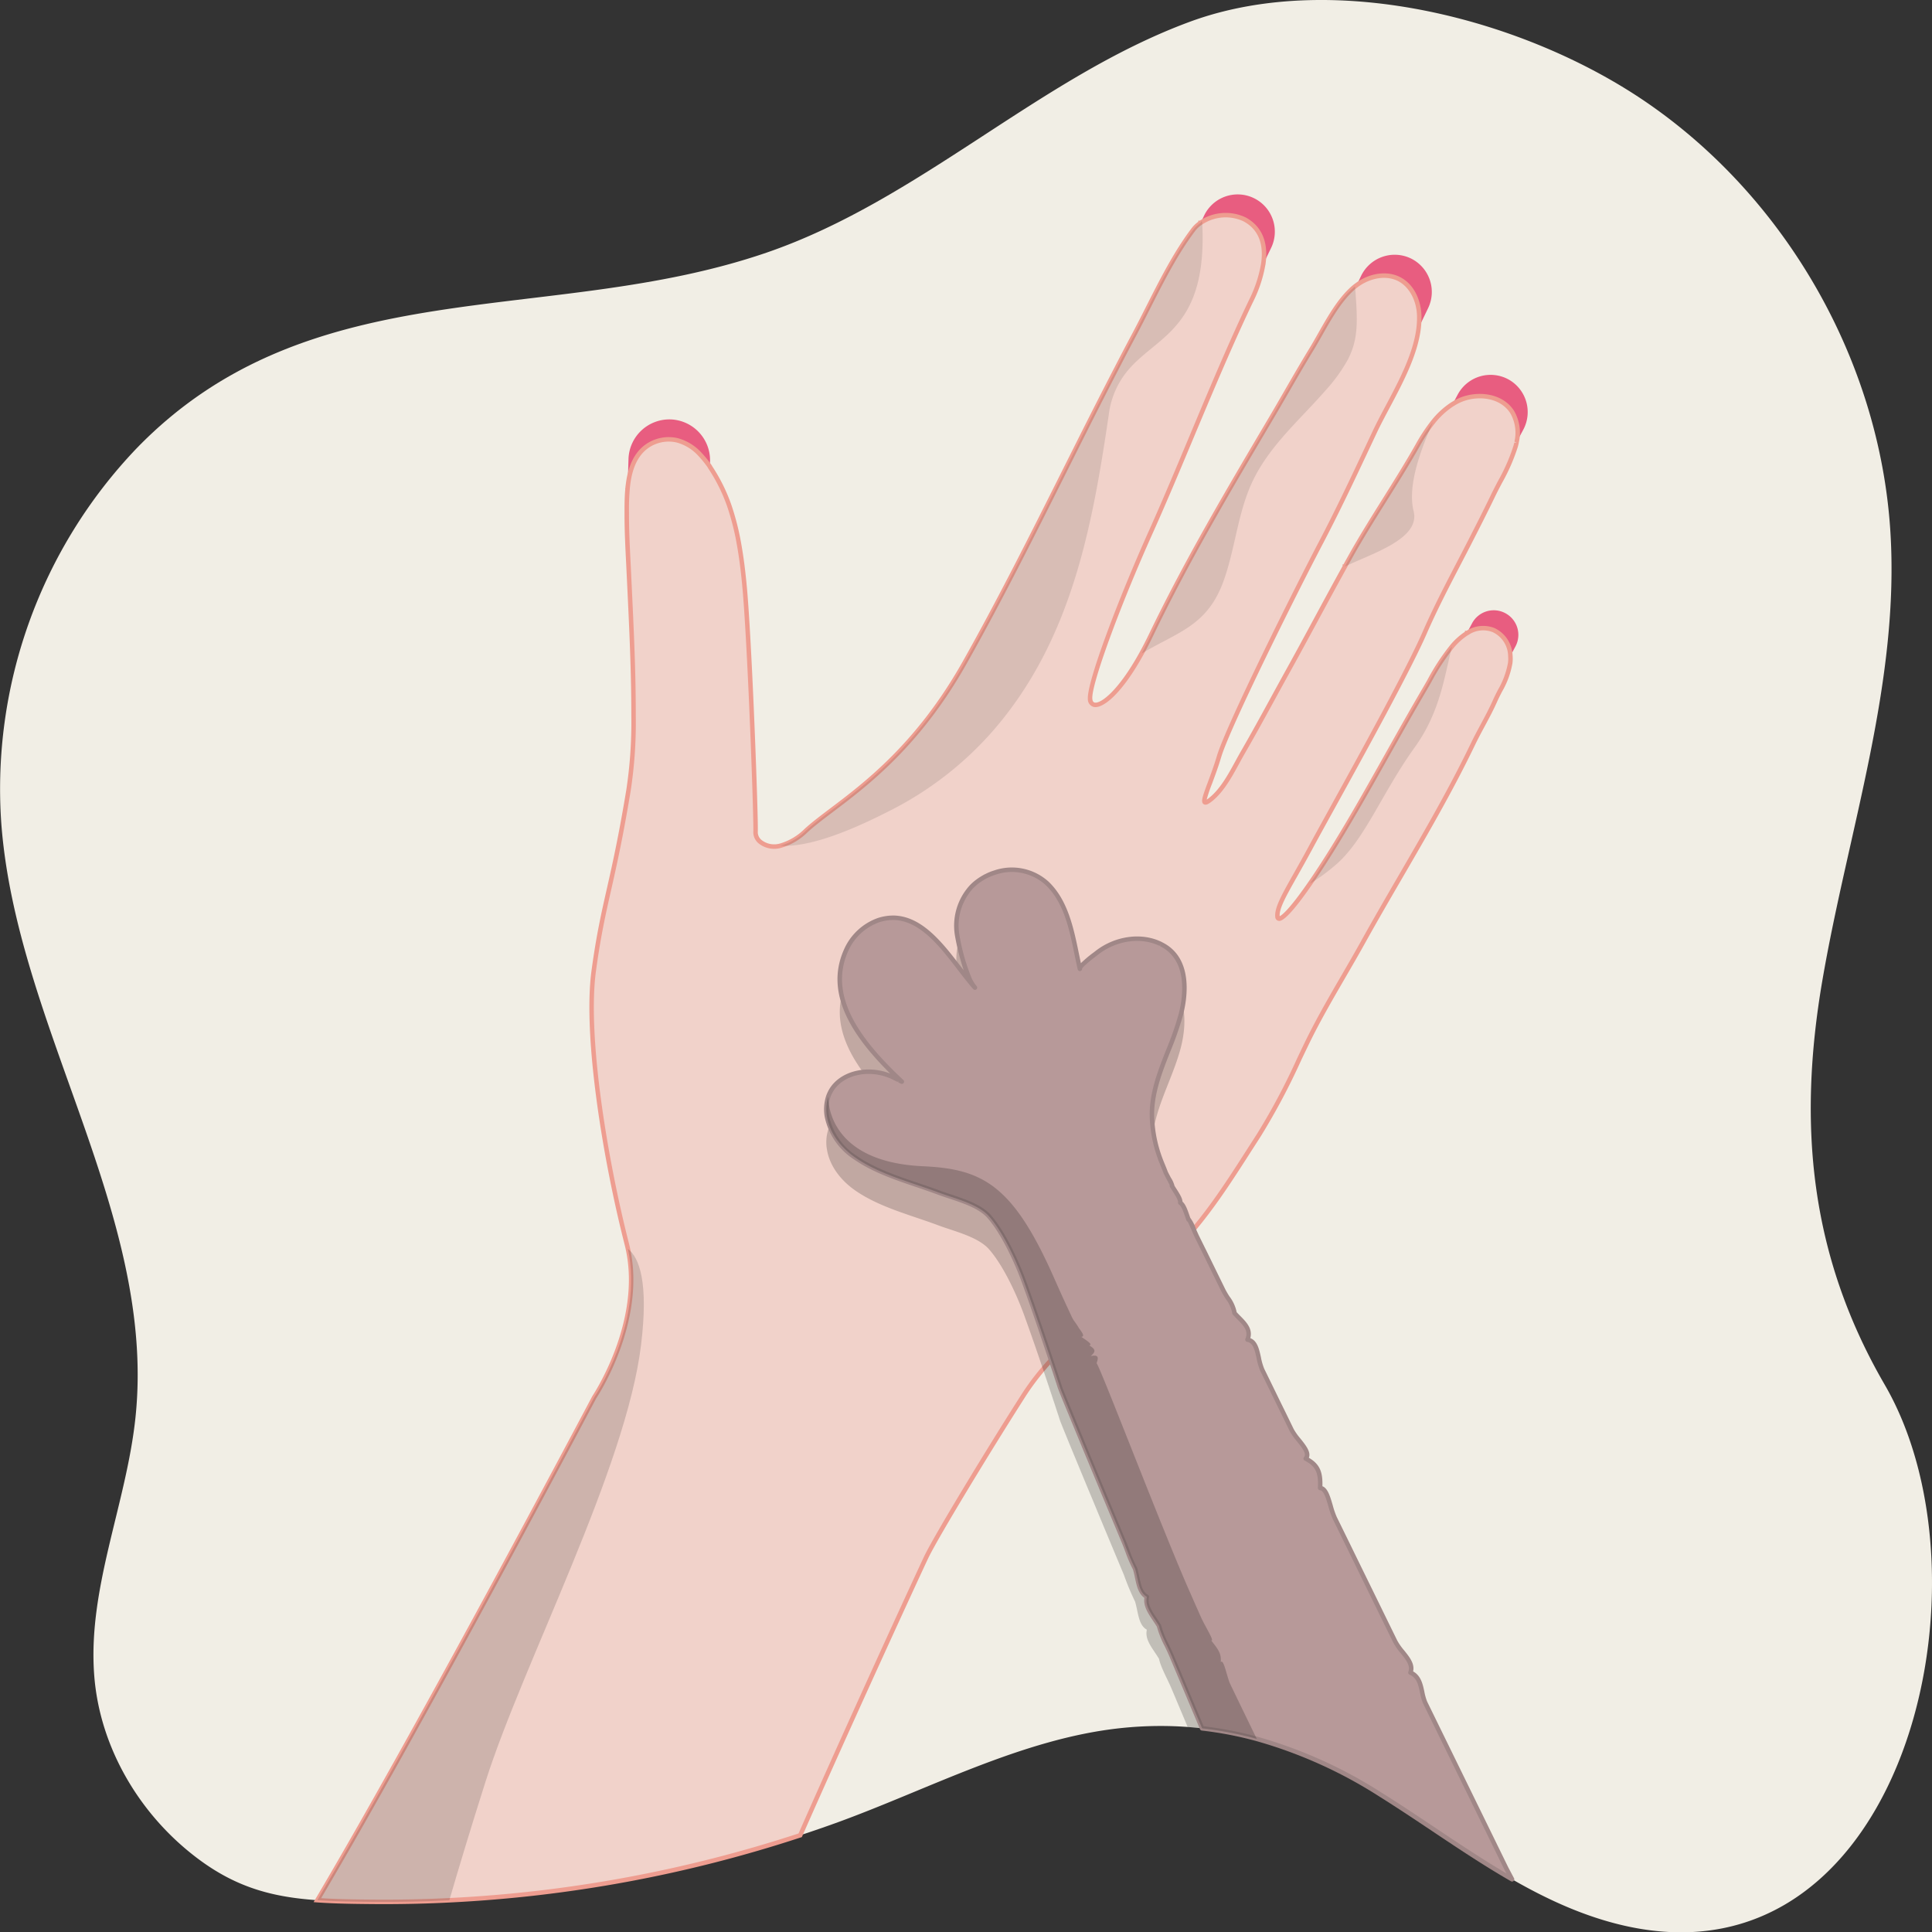 <?xml version="1.0" encoding="UTF-8"?> <svg xmlns="http://www.w3.org/2000/svg" id="Слой_1" data-name="Слой 1" viewBox="0 0 431.281 431.349"><rect x="0" y="0" width="431.281" height="431.349" fill="#333333" stroke="none"/> <defs> <style>.cls-1{fill:#f1eee5;}.cls-2{fill:#e85d80;}.cls-3{fill:#f1d2ca;}.cls-4{fill:#ee9d90;}.cls-5{opacity:0.15;}.cls-6{opacity:0.2;}.cls-7{fill:#b79999;}.cls-8{fill:#a08787;}.cls-9{opacity:0.5;}</style> </defs> <path class="cls-1" d="M294.964,55.97c32.062-11.468,74.605-.266,101.717,18.491,31.024,21.463,51.529,57.567,54.017,95.107,2.255,34.02-9.391,67.079-15.149,100.607-5.575,32.464-2.715,61.621,13.924,90.293,26.39,45.474,2.663,141.15-64.642,118.919-17.492-5.778-32.202-17.598-47.82-27.367-17.998-11.258-36.678-17.131-57.901-14.935-22.1,2.287-43.205,13.759-63.836,21.216a297.187,297.187,0,0,1-103.497,17.586c-17.026-.156-28.31-.641-41.482-11.719-11.391-9.58-19.253-23.536-20.496-38.465-1.635-19.644,7.158-38.495,9.191-58.068,4.699-45.254-26.62-87.149-29.971-132.599a110.045,110.045,0,0,1,30.112-83.513c39.026-40.371,92.071-27.112,140.674-43.773,34.274-11.749,60.946-39.157,94.502-51.54Q294.635,56.088,294.964,55.97Z" transform="translate(-28.736 -51.337)"></path> <path class="cls-2" d="M313.317,103.066a8.261,8.261,0,0,1-.81,3.57l-1.78,3.69-2.64,5.49a8.311,8.311,0,0,1-11.07,3.89,7.959,7.959,0,0,1-2.14-1.49,8.324,8.324,0,0,1-1.75-9.59l3.63-7.55.16-.33.62-1.3a8.298,8.298,0,0,1,15.78,3.62Z" transform="translate(-28.736 -51.337)"></path> <path class="cls-2" d="M332.057,133.161v-0a8.326,8.326,0,0,1-3.886-11.079l4.412-9.179a8.326,8.326,0,0,1,11.079-3.886h0a8.327,8.327,0,0,1,3.886,11.079l-4.412,9.179A8.327,8.327,0,0,1,332.057,133.161Z" transform="translate(-28.736 -51.337)"></path> <path class="cls-2" d="M352.759,159.614h0a8.326,8.326,0,0,1-3.409-11.235l4.8-8.982a8.327,8.327,0,0,1,11.235-3.409h0a8.327,8.327,0,0,1,3.409,11.235l-4.8,8.982A8.326,8.326,0,0,1,352.759,159.614Z" transform="translate(-28.736 -51.337)"></path> <path class="cls-2" d="M356.511,203.726l-.039-.021a5.484,5.484,0,0,1-2.245-7.399l3.128-5.852a5.484,5.484,0,0,1,7.4-2.245l.039.021a5.484,5.484,0,0,1,2.245,7.4l-3.128,5.852A5.484,5.484,0,0,1,356.511,203.726Z" transform="translate(-28.736 -51.337)"></path> <path class="cls-2" d="M177.664,169.651h-0a9.134,9.134,0,0,1-8.826-9.379l.197-6.484a9.133,9.133,0,0,1,9.379-8.826h0a9.134,9.134,0,0,1,8.826,9.379l-.197,6.484A9.133,9.133,0,0,1,177.664,169.651Z" transform="translate(-28.736 -51.337)"></path> <path class="cls-3" d="M367.287,150.046v.01c-.01.06-.02.11-.03.17v.02c-.06.25-.12.5-.19.75-1.04,3.77-3.35,7.48-5.05,11.01-1.76,3.65-3.6,7.26-5.45,10.87-3.34,6.5-6.85,12.96-9.78,19.67-4.7,10.78-20.99,39.65-25.53,48.09-4.54,8.44-7.59,12.77-7.35,15.3.14,1.54,2.62-.65,7.24-7.33,2.96-4.26,6.78-10.35,11.43-18.46,4.81-8.38,9.43-16.87,14.32-25.19,1.39-2.35,3.4-6.31,5.97-9.31a14.439,14.439,0,0,1,3.28-2.93c.04-.02.07-.05.11-.07a.01.01,0,0,1,.01-.01,6.435,6.435,0,0,1,5.91-.63,6.511,6.511,0,0,1,3.72,5.75.41.41,0,0,1,.01.11v.01a7.78,7.78,0,0,1-.04,1.45c-.36,3.09-2.2,5.78-3.42,8.53-1.47,3.31-3.36,6.38-4.92,9.63-7.27,15.12-16.44,29.6-24.58,44.28-4.16,7.49-8.83,14.9-12.56,22.62-3.33,6.89-6.37,13.72-10.59,20.28-7.6,11.8-12.72,20.44-23.09,29.95-10.36,9.5-21.74,16.11-29.54,28.3-7.79,12.19-19.36,31.25-21.63,35.96-1.53,3.19-16.74,36.21-28.17,62.15a297.562,297.562,0,0,1-78.33,14.51q-8.61.435-17.26.35c-4.41-.04-8.43-.1-12.2-.37.23-.39.46-.77.68-1.15,20.16-34.2,50.74-91.5,61.14-111.13,0,0,11.13-16.41,7.51-33.11-.07-.36-.16-.71-.25-1.07-4.36-17.06-9.47-45.6-7.38-61.01,2.1-15.41,4.19-18.75,7.75-40.22a102.881,102.881,0,0,0,1.14-16.56c0-1.98-.02-3.96-.05-5.93-.13-8.45-.57-16.88-.96-25.32-.22-4.66-.52-9.32-.51-13.99a56.392,56.392,0,0,1,.19-5.71c-.01-.01,0-.03,0-.04.01-.14.02-.27.04-.41a.127.127,0,0,0,.01-.06c.4-3.6,1.53-7.11,4.61-9.09a8.425,8.425,0,0,1,6.4-1.09,10.636,10.636,0,0,1,5.09,3.13,24.528,24.528,0,0,1,2.22,2.74v.03c.01.01.01.02.02.03v.02a38.187,38.187,0,0,1,4.29,8.6,57.535,57.535,0,0,1,2.2,8.66c.59,3.31.98,6.65,1.28,10,.51,5.82,1.05,16.14,1.49,26.25.59,13.55,1,26.69.91,28.03-.11,1.6,1.99,3.82,5.55,3.01h.01a13.337,13.337,0,0,0,5.72-3.38c6.91-6.34,22.17-13.97,35.43-37.54,8.98-15.95,17.06-32.37,25.27-48.72q4.26-8.505,8.63-16.96,1.92-3.735,3.9-7.45c4.1-7.71,7.95-16.51,13.23-23.49a6.643,6.643,0,0,1,1.59-1.49.01.01,0,0,1,.01-.01c.01,0,.01-.01.02-.01a2.477,2.477,0,0,1,.34-.22,9.95,9.95,0,0,1,9.45-.56c3.98,2.14,4.76,5.99,4.2,9.91v.02a.362.362,0,0,1-.02.1,29.221,29.221,0,0,1-2.66,8.07c-3.57,7.43-7.21,15.89-10.79,24.39-3.99,9.48-7.91,19-11.58,27.16-6.96,15.48-13.87,33.89-13.62,37.39.22,3.14,5.21,1.2,11.4-9.97q1.08-1.935,2.2-4.26c7.91-16.46,17.22-32.2,26.51-47.91,3.1-5.23,6.05-10.55,9.22-15.74,2.73-4.46,5.44-10.36,9.38-13.83.14-.12.28-.24.43-.35.1-.09.21-.17.31-.25.02-.01.04-.03.06-.04,2.78-2.03,6.58-2.9,9.58-1.29,2.81,1.5,4.27,4.83,4.38,8.01a18.836,18.836,0,0,1-.11,2.7v.01c0,.03-.01.06-.01.09v.01c-.94,8-6.58,16.39-9.83,23.29-3.92,8.33-7.8,16.7-12.09,24.86-5.67,10.79-20.62,40.79-22.64,47.54-2.01,6.76-5.05,12.07-1.97,9.68,3.2-2.48,5.27-7.11,7.24-10.52,3.31-5.72,6.42-11.56,9.62-17.35,4.46-8.02,8.74-16.15,13.19-24.19,0-.01,0-.01.01-.01.37-.71.77-1.4,1.16-2.11,4.78-8.57,10.33-16.53,15.14-25.06a38.669,38.669,0,0,1,3.35-5.07l.01-.01a18.096,18.096,0,0,1,4.37-4.01h.01l.09-.06h.01a10.699,10.699,0,0,1,1.14-.64c4.04-1.98,9.67-1.33,12.07,2.47A9.252,9.252,0,0,1,367.287,150.046Z" transform="translate(-28.736 -51.337)"></path> <path class="cls-4" d="M114.41,476.398q-1.317,0-2.637-.012c-4.248-.039-8.379-.096-12.231-.371l-.804-.058.674-1.143c.14-.235.278-.468.413-.699,20.744-35.191,52.035-93.944,61.131-111.114.138-.209,10.995-16.479,7.463-32.77-.064-.327-.142-.638-.221-.954l-.025-.1c-4.937-19.316-9.356-46.708-7.391-61.198,1.071-7.856,2.149-12.63,3.398-18.157,1.222-5.408,2.607-11.538,4.354-22.078a100.476,100.476,0,0,0,1.133-16.479c0-1.976-.02-3.954-.05-5.922-.112-7.255-.459-14.624-.793-21.749l-.308-6.408c-.185-3.654-.377-7.432-.369-11.161v-.234c-.001-1.625-.001-3.459.17-5.288l-.028-.027.059-.298a3.661,3.661,0,0,1,.035-.382l.018-.096c.527-4.597,2.105-7.654,4.827-9.404a8.983,8.983,0,0,1,6.785-1.156,11.1,11.1,0,0,1,5.338,3.273,24.661,24.661,0,0,1,2.265,2.794l.112.215a39.009,39.009,0,0,1,4.261,8.588,57.837,57.837,0,0,1,2.221,8.737c.53,2.977.939,6.167,1.286,10.044.446,5.092.976,14.422,1.491,26.273.565,12.976,1.007,26.626.91,28.085a2.265,2.265,0,0,0,.894,1.743,4.591,4.591,0,0,0,4.046.746l.061-.013a13.008,13.008,0,0,0,5.442-3.249c1.56-1.432,3.524-2.915,5.799-4.634,7.679-5.8,19.285-14.566,29.532-32.782,7.832-13.91,15.1-28.422,22.13-42.457l3.129-6.242c3.169-6.325,5.993-11.875,8.633-16.966q1.921-3.735,3.903-7.455c1.039-1.954,2.086-4.026,3.099-6.03,3.052-6.039,6.207-12.283,10.173-17.526a7.026,7.026,0,0,1,1.489-1.447v-.24l.365-.017a2.23,2.23,0,0,1,.283-.172,10.466,10.466,0,0,1,9.908-.552c3.614,1.942,5.155,5.546,4.459,10.42a.612.612,0,0,1-.041.208,29.507,29.507,0,0,1-2.685,8.13c-3.689,7.679-7.519,16.627-10.779,24.366q-1.271,3.02-2.532,6.034c-3.168,7.561-6.16,14.704-9.053,21.137-7.461,16.594-13.806,33.953-13.578,37.149.054.765.404.843.519.868,1.319.288,5.182-2.451,9.945-11.045.697-1.249,1.413-2.634,2.188-4.235,7.909-16.459,17.359-32.438,26.497-47.893,1.293-2.181,2.528-4.321,3.764-6.463,1.774-3.074,3.608-6.254,5.492-9.338.659-1.076,1.308-2.221,1.995-3.434,2.18-3.848,4.435-7.827,7.481-10.511.175-.149.315-.268.465-.378.038-.038.121-.103.202-.165l.185-.131c3.223-2.359,7.192-2.88,10.096-1.321,3.268,1.744,4.542,5.5,4.643,8.433a19.219,19.219,0,0,1-.112,2.772l-.01.114c-.705,5.994-4.029,12.246-6.962,17.762-1.062,1.997-2.065,3.884-2.913,5.683l-1.209,2.572c-3.459,7.363-7.037,14.977-10.891,22.307-5.665,10.78-20.6,40.757-22.603,47.451-.66,2.22-1.435,4.297-2.058,5.966a30.68,30.68,0,0,0-1.182,3.518,5.062,5.062,0,0,0,.484-.342c2.487-1.927,4.312-5.276,5.923-8.231.406-.745.8-1.468,1.19-2.144,2.296-3.966,4.533-8.06,6.696-12.02q1.455-2.663,2.919-5.322c2.33-4.19,4.65-8.482,6.894-12.633,2.065-3.821,4.13-7.643,6.234-11.444v-.371l.205-.004c.206-.385.418-.766.632-1.147l.395-.71c2.455-4.401,5.152-8.705,7.76-12.867,2.478-3.955,5.04-8.045,7.382-12.196a38.933,38.933,0,0,1,3.395-5.137,18.52,18.52,0,0,1,4.504-4.131l.145-.083a11.436,11.436,0,0,1,1.152-.644c4.055-1.986,10.067-1.537,12.713,2.652a9.707,9.707,0,0,1,1.057,7.035l-.044.268c-.061.256-.122.513-.195.769a42.383,42.383,0,0,1-3.537,8.062c-.535,1.022-1.064,2.033-1.544,3.03-1.785,3.701-3.674,7.404-5.456,10.881q-1.061,2.066-2.139,4.129c-2.618,5.033-5.325,10.239-7.628,15.514-3.62,8.303-13.954,27.049-20.793,39.453-2.022,3.668-3.704,6.719-4.755,8.674-1.215,2.258-2.316,4.211-3.289,5.935-2.585,4.582-4.15,7.356-4.005,9.057.424-.193,2.01-1.293,6.333-7.543,3.204-4.611,7.042-10.81,11.408-18.425,1.962-3.419,3.894-6.856,5.824-10.294,2.754-4.902,5.602-9.973,8.498-14.9.289-.49.605-1.048.948-1.653a48.905,48.905,0,0,1,5.074-7.729,14.962,14.962,0,0,1,3.269-2.95v-.225l.368-.007a6.898,6.898,0,0,1,6.233-.6,7.019,7.019,0,0,1,4.038,6.181.462.462,0,0,1,.012.145,8.161,8.161,0,0,1-.044,1.522,19.216,19.216,0,0,1-2.352,6.399c-.38.745-.773,1.517-1.107,2.272-.834,1.879-1.815,3.702-2.763,5.466-.731,1.359-1.486,2.766-2.164,4.178-4.839,10.065-10.599,19.983-16.168,29.574-2.801,4.823-5.697,9.811-8.425,14.732-1.383,2.491-2.847,5.015-4.263,7.455-2.852,4.916-5.8,9.999-8.284,15.141q-.831,1.72-1.645,3.434a150.229,150.229,0,0,1-8.975,16.898l-1.96,3.054c-6.543,10.214-11.71,18.28-21.212,26.994-3.169,2.906-6.464,5.568-9.65,8.142-7.42,5.993-14.427,11.653-19.807,20.06-7.865,12.308-19.377,31.295-21.601,35.907-1.458,3.041-16.554,35.788-28.163,62.135l-.09.204-.211.069a297.666,297.666,0,0,1-78.462,14.534C124.292,476.276,119.374,476.398,114.41,476.398Zm-13.987-1.326c3.592.227,7.425.278,11.359.314,5.838.052,11.635-.066,17.23-.35a296.723,296.723,0,0,0,77.988-14.416c11.601-26.321,26.631-58.926,28.087-61.961,2.237-4.644,13.78-23.683,21.659-36.014,5.467-8.543,12.536-14.253,20.02-20.298,3.174-2.564,6.457-5.216,9.603-8.101,9.406-8.626,14.543-16.645,21.046-26.797l1.961-3.056a147.416,147.416,0,0,0,8.913-16.787q.818-1.717,1.647-3.439c2.5-5.175,5.458-10.274,8.32-15.207,1.413-2.437,2.874-4.956,4.253-7.439,2.733-4.929,5.631-9.921,8.435-14.748,5.56-9.575,11.309-19.476,16.131-29.506.688-1.432,1.449-2.848,2.185-4.218.939-1.747,1.91-3.554,2.729-5.399.345-.778.745-1.562,1.131-2.319a18.499,18.499,0,0,0,2.25-6.065,7.289,7.289,0,0,0,.037-1.362l-.011-.043.002-.07a6.023,6.023,0,0,0-3.404-5.321,5.831,5.831,0,0,0-5.237.457v.028l-.279.138a.536.536,0,0,1-.103.067,13.788,13.788,0,0,0-3.128,2.81,48.184,48.184,0,0,0-4.963,7.57c-.346.611-.664,1.176-.957,1.669-2.891,4.918-5.736,9.983-8.488,14.883-1.932,3.439-3.864,6.88-5.829,10.302-4.38,7.64-8.233,13.862-11.453,18.496-5.829,8.428-7.044,8.107-7.503,7.987a.902.902,0,0,1-.645-.897c-.19-2.009,1.435-4.891,4.128-9.664.97-1.72,2.069-3.668,3.279-5.918,1.053-1.956,2.736-5.01,4.76-8.683,6.83-12.388,17.15-31.109,20.752-39.37,2.317-5.306,5.032-10.526,7.657-15.575q1.073-2.062,2.136-4.124c1.779-3.47,3.665-7.167,5.445-10.857.484-1.007,1.019-2.027,1.559-3.061a41.617,41.617,0,0,0,3.459-7.866c.065-.232.121-.462.176-.691l.007-.029.003-.013.051.013.452-.007-.478-.212.002.027a8.74,8.74,0,0,0-.912-6.357c-2.351-3.722-7.762-4.087-11.428-2.288a10.305,10.305,0,0,0-1.088.61l-.151.086a17.508,17.508,0,0,0-4.211,3.879,37.797,37.797,0,0,0-3.314,5.012c-2.352,4.172-4.921,8.271-7.405,12.236-2.602,4.151-5.292,8.444-7.733,12.82l-.397.714c-.257.46-.514.918-.757,1.385l-.153.269c-2.076,3.754-4.116,7.528-6.155,11.3-2.245,4.154-4.566,8.448-6.899,12.644q-1.466,2.653-2.916,5.316c-2.167,3.965-4.407,8.064-6.708,12.04-.386.669-.776,1.385-1.178,2.122-1.658,3.041-3.536,6.488-6.188,8.544-.644.5-1.309.914-1.804.549-.646-.476-.285-1.548.953-4.865.617-1.655,1.386-3.714,2.036-5.902,2.022-6.755,16.999-36.825,22.677-47.63,3.843-7.31,7.416-14.913,10.871-22.267l1.21-2.573c.857-1.821,1.866-3.719,2.934-5.727,2.892-5.438,6.169-11.602,6.852-17.409l.009-.106a18.229,18.229,0,0,0,.107-2.629c-.115-3.335-1.731-6.312-4.116-7.585-2.569-1.379-6.12-.886-9.05,1.252l-.145.107c-.062.048-.126.098-.185.15-.169.128-.291.231-.412.335-2.943,2.591-5.155,6.496-7.295,10.273-.691,1.22-1.344,2.372-2.012,3.462-1.877,3.073-3.708,6.247-5.479,9.316-1.238,2.144-2.475,4.289-3.737,6.418-9.16,15.489-18.598,31.45-26.489,47.872-.784,1.62-1.508,3.022-2.214,4.287-4.766,8.6-8.976,11.996-11.035,11.534a1.755,1.755,0,0,1-1.3-1.773c-.267-3.738,6.849-22.476,13.663-37.63,2.888-6.421,5.877-13.558,9.042-21.113q1.26-3.007,2.532-6.036c3.265-7.75,7.101-16.712,10.8-24.412a28.842,28.842,0,0,0,2.616-7.928l.019-.116c.641-4.485-.685-7.647-3.942-9.398a9.439,9.439,0,0,0-8.947.542c-.052.027-.096.053-.136.078v.005l-.323.22a6.078,6.078,0,0,0-1.369,1.307c-3.911,5.17-7.046,11.374-10.078,17.373-1.015,2.009-2.065,4.086-3.109,6.049q-1.979,3.718-3.897,7.444c-2.639,5.088-5.46,10.634-8.627,16.955l-3.129,6.242c-7.035,14.045-14.309,28.568-22.153,42.499-10.35,18.397-22.055,27.239-29.801,33.091-2.254,1.702-4.201,3.173-5.726,4.572a13.872,13.872,0,0,1-5.944,3.498l-.069.014a5.553,5.553,0,0,1-4.862-.974,3.222,3.222,0,0,1-1.242-2.57c.085-1.26-.303-14.02-.911-27.975-.515-11.837-1.044-21.151-1.488-26.227-.344-3.847-.749-7.011-1.274-9.956a56.854,56.854,0,0,0-2.18-8.583,37.837,37.837,0,0,0-4.231-8.482l-.107-.202a23.365,23.365,0,0,0-2.082-2.555,10.112,10.112,0,0,0-4.847-2.99,7.959,7.959,0,0,0-6.011,1.026c-2.474,1.59-3.908,4.443-4.383,8.725l-.017.111c-.007.051-.012.1-.017.149l.008.008-.024.236a53.788,53.788,0,0,0-.188,5.424v.235c-.008,3.704.183,7.469.368,11.109l.308,6.412c.335,7.133.682,14.51.794,21.78.03,1.974.05,3.955.05,5.939a101.461,101.461,0,0,1-1.147,16.641c-1.752,10.569-3.141,16.714-4.365,22.136-1.244,5.504-2.318,10.258-3.382,18.071-1.947,14.357,2.455,41.591,7.369,60.818l.025.102c.084.333.166.661.231.996,3.621,16.706-7.475,33.321-7.587,33.486-9.07,17.128-40.371,75.898-61.123,111.103C100.601,474.769,100.512,474.919,100.423,475.072Zm214.003-219.076Z" transform="translate(-28.736 -51.337)"></path> <path class="cls-5" d="M171.847,351.506c-3.33,27.57-26.2,70.81-34.69,97.43-3.27,10.27-6,19.34-8.12,26.6q-8.61.435-17.26.35c-4.41-.04-8.43-.1-12.2-.37.23-.39.46-.77.68-1.15,20.16-34.2,50.74-91.5,61.14-111.13,0,0,11.13-16.41,7.51-33.11C171.407,332.046,173.547,337.446,171.847,351.506Z" transform="translate(-28.736 -51.337)"></path> <path class="cls-6" d="M361.027,467.696c-8.11-5.03-15.94-10.63-24.02-15.68-13.71-8.58-27.82-14.03-43.15-15.17-.46-1.1-.92-2.2-1.38-3.29-.32-.75-.63-1.5-.95-2.25-.41-.99-.83-1.98-1.25-2.97-.95-2.26-2.44-4.84-2.81-6.69-1.37-2.29-3.24-4.21-2.72-6.51-1.92-1.05-1.92-3.96-2.63-6.28a58.486,58.486,0,0,1-2.49-5.96c-.13-.31-.27-.63-.4-.95-.38-.91-.75-1.8-1.12-2.68-1.33-3.18-2.58-6.2-3.76-9.01-.11-.29-.24-.58-.36-.87q-.945-2.295-1.82-4.39c-.19-.46-.38-.91-.57-1.36-1.57-3.79-2.9-7.01-3.93-9.5-.13-.31-.25-.61-.37-.9-.23-.57-.45-1.1-.64-1.58l-.15-.36c-.7-1.71-1.11-2.75-1.19-3-.12-.4-.25-.78-.37-1.17a.667.667,0,0,1-.06-.15c-.3-.92-.59-1.81-.86-2.64-.05-.12-.08-.25-.13-.37-2.1-6.35-4.23-12.69-6.51-18.97-1.67-4.61-4.62-11.06-7.83-14.74-2.46-2.84-7.9-4.08-11.32-5.37-6.13-2.3-13.16-4.03-18.57-7.79-3.13-2.17-5.72-5.38-6.33-9.15a9.325,9.325,0,0,1,.31-4.51v-.01a8.172,8.172,0,0,1,.39-.9c2.28-4.54,8.8-5.79,13.93-3.43.15.07.3.14.45.22.35.17.62.31.84.43a1.72,1.72,0,0,1,.19.09l.61.31c-7.6-7.13-17.48-17.86-12.52-29.16a12.478,12.478,0,0,1,7.37-6.92,10.66,10.66,0,0,1,3.3-.51c7.38.13,12.56,8.84,17.06,14.3.37.47.73.9,1.11,1.3a8.082,8.082,0,0,1-1.28-2.1,45.731,45.731,0,0,1-2.66-9.4,12.871,12.871,0,0,1,3.16-11.01,10.617,10.617,0,0,1,1.35-1.19,9.316,9.316,0,0,1,1.06-.71c.18-.12.36-.22.55-.33a3.78,3.78,0,0,1,.35-.17c.36-.19.74-.35,1.12-.51.13-.04.26-.09.4-.14a1.726,1.726,0,0,1,.27-.08.01.01,0,0,1,.01-.01,11.802,11.802,0,0,1,11.68,2.28c5.12,4.79,5.91,12.71,7.41,19.18v-.11c.14-.79,3.31-3.09,3.74-3.44,3.93-3.1,9.67-4.27,14.28-2.02a.92.92,0,0,1,.09.05c5.86,2.9,5.88,10.14,4.41,15.8-1.94,7.41-6.39,14.29-6.44,22.11a29.521,29.521,0,0,0,1.82,9.89c.38,1.06,1,2.44,1.24,3.14.6,1.27,1.8,3.26,1.4,3.02,1.19,1.87,1.98,2.99,1.86,3.76.76.52,1.13,1.68,1.85,3.77.16-.31,1.2,2.36,1.86,3.76.62,1.26,1.24,2.51,1.86,3.76.41.84,1.86,3.81,4.08,8.33.74,1.51,2.48,3.55,2.46,5.02,1.65,1.86,3.95,3.34,2.9,5.93,2.53.44,2.18,4.26,3.29,6.71,1.15,2.35,2.36,4.82,3.6,7.37.98,1.98,1.97,4.02,2.99,6.11,1.02,2.08,4.53,4.81,3.12,6.36,2.89,1.49,3.36,3.28,3.22,6.57,1.79.08,2.18,4.46,3.28,6.72,1.11,2.25,2.22,4.52,3.33,6.79,2.22,4.55,4.46,9.11,6.66,13.61,1.17,2.4,2.34,4.78,3.49,7.13,1.15,2.35,4.35,4.49,3.4,6.95,2.71,1.14,2.28,4.43,3.28,6.69,1.07,2.18,2.11,4.31,3.12,6.37C354.487,454.316,358.347,462.196,361.027,467.696Z" transform="translate(-28.736 -51.337)"></path> <path class="cls-7" d="M366.277,470.856c-10.01-5.76-19.46-12.7-29.27-18.84a103.281,103.281,0,0,0-27.72-12.51,80.758,80.758,0,0,0-12.21-2.35l-.72-1.71c-1.3-3.1-2.6-6.19-3.88-9.24-.32-.75-.63-1.5-.95-2.25-.38-.91-.76-1.81-1.15-2.72a2.605,2.605,0,0,0-.1-.25c-.95-2.26-2.44-4.84-2.81-6.69-1.37-2.29-3.24-4.21-2.72-6.51-1.92-1.05-1.92-3.96-2.63-6.28a58.486,58.486,0,0,1-2.49-5.96c-.13-.31-.27-.63-.4-.95-.31-.73-.6-1.45-.9-2.16-.07-.17-.15-.35-.22-.52-1.33-3.18-2.58-6.2-3.76-9.01-.11-.29-.24-.58-.36-.87q-.945-2.295-1.82-4.39c-.19-.46-.38-.91-.57-1.36-1.57-3.79-2.9-7.01-3.93-9.5-.13-.31-.25-.61-.37-.9-.23-.57-.45-1.1-.64-1.58l-.15-.36c-.7-1.71-1.11-2.75-1.19-3-.12-.4-.25-.78-.37-1.17a.667.667,0,0,1-.06-.15c-.3-.92-.59-1.81-.86-2.64-.05-.12-.08-.25-.13-.37-2.1-6.35-4.23-12.69-6.51-18.97-1.67-4.61-4.62-11.06-7.83-14.74-2.46-2.84-7.9-4.08-11.32-5.37-6.13-2.3-13.16-4.03-18.57-7.79-3.13-2.17-5.72-5.38-6.33-9.15a9.325,9.325,0,0,1,.31-4.51v-.01a8.172,8.172,0,0,1,.39-.9c2.28-4.54,8.8-5.79,13.93-3.43.15.07.3.14.45.22.35.17.62.31.84.43a1.72,1.72,0,0,1,.19.09l.61.31c-7.6-7.13-17.48-17.86-12.52-29.16a12.478,12.478,0,0,1,7.37-6.92,10.66,10.66,0,0,1,3.3-.51c7.38.13,12.56,8.84,17.06,14.3.37.47.73.9,1.11,1.3a8.082,8.082,0,0,1-1.28-2.1,45.731,45.731,0,0,1-2.66-9.4,12.871,12.871,0,0,1,3.16-11.01,10.617,10.617,0,0,1,1.35-1.19,9.316,9.316,0,0,1,1.06-.71c.18-.12.36-.22.55-.33a3.78,3.78,0,0,1,.35-.17c.36-.19.74-.35,1.12-.51.13-.04.26-.09.4-.14a1.726,1.726,0,0,1,.27-.08.01.01,0,0,1,.01-.01,11.802,11.802,0,0,1,11.68,2.28c5.12,4.79,5.91,12.71,7.41,19.18v-.11c.14-.79,3.31-3.09,3.74-3.44,3.93-3.1,9.67-4.27,14.28-2.02a.92.92,0,0,1,.09.05c5.86,2.9,5.88,10.14,4.41,15.8-1.94,7.41-6.39,14.29-6.44,22.11a29.521,29.521,0,0,0,1.82,9.89c.38,1.06,1,2.44,1.24,3.14.6,1.27,1.8,3.26,1.4,3.02,1.19,1.87,1.98,2.99,1.86,3.76.76.52,1.13,1.68,1.85,3.77.16-.31,1.2,2.36,1.86,3.76.62,1.26,1.24,2.51,1.86,3.76.41.84,1.86,3.81,4.08,8.33.74,1.51,2.48,3.55,2.46,5.02,1.65,1.86,3.95,3.34,2.9,5.93,2.53.44,2.18,4.26,3.29,6.71,1.15,2.35,2.36,4.82,3.6,7.37.98,1.98,1.97,4.02,2.99,6.11,1.02,2.08,4.53,4.81,3.12,6.36,2.89,1.49,3.36,3.28,3.22,6.57,1.79.08,2.18,4.46,3.28,6.72,1.11,2.25,2.22,4.52,3.33,6.79,2.22,4.55,4.46,9.11,6.66,13.61,1.17,2.4,2.34,4.78,3.49,7.13,1.15,2.35,4.35,4.49,3.4,6.95,2.71,1.14,2.28,4.43,3.28,6.69,1.07,2.18,2.11,4.31,3.12,6.37,8.07,16.5,14.07,28.76,14.98,30.62C365.017,468.486,365.507,469.396,366.277,470.856Z" transform="translate(-28.736 -51.337)"></path> <path class="cls-8" d="M366.277,471.356a.498.498,0,0,1-.249-.067c-6.009-3.458-11.905-7.399-17.607-11.211-3.81-2.547-7.75-5.18-11.678-7.639a102.214,102.214,0,0,0-27.585-12.451,80.547,80.547,0,0,0-12.135-2.336.502.502,0,0,1-.405-.303l-5.549-13.198c-.381-.911-.76-1.81-1.149-2.719a2.347,2.347,0,0,0-.088-.224c-.328-.778-.703-1.562-1.076-2.343a22.158,22.158,0,0,1-1.759-4.386c-.286-.472-.591-.928-.891-1.374-1.111-1.658-2.164-3.229-1.909-5.076-1.356-.951-1.735-2.752-2.103-4.497-.129-.614-.263-1.248-.437-1.828a29.338,29.338,0,0,1-1.705-3.953c-.261-.691-.519-1.378-.785-2.014l-.151-.356c-.085-.198-.169-.398-.251-.598-.162-.382-.321-.768-.479-1.15l-2.366-5.669q-1.05-2.521-2.032-4.866c-.078-.203-.158-.391-.237-.578l-1.944-4.684c-.189-.459-.379-.908-.568-1.357l-5.091-12.341c-.676-1.653-1.115-2.76-1.205-3.041-.068-.226-.136-.438-.204-.647l-.168-.528a.477.477,0,0,1-.073-.202l-.845-2.58c-.016-.035-.041-.11-.065-.185-.016-.049-.031-.099-.051-.145-2.016-6.092-4.19-12.58-6.519-18.992-1.71-4.724-4.641-11.034-7.737-14.582-1.836-2.12-5.447-3.317-8.634-4.373-.89-.295-1.736-.575-2.486-.858-1.544-.579-3.187-1.136-4.775-1.675-4.821-1.634-9.806-3.324-13.904-6.173a14.904,14.904,0,0,1-6.539-9.479,9.849,9.849,0,0,1,.317-4.714.423.423,0,0,1,.018-.062,8.669,8.669,0,0,1,.414-.953c2.193-4.367,8.412-6.089,13.864-3.961-7.713-7.65-14.865-17.327-10.377-27.551a13.008,13.008,0,0,1,7.674-7.194,11.339,11.339,0,0,1,3.458-.535c6.362.112,10.99,6.144,15.074,11.466q.291.378.574.747a54.082,54.082,0,0,1-1.915-7.525,13.362,13.362,0,0,1,3.291-11.442,10.96,10.96,0,0,1,1.41-1.243,9.864,9.864,0,0,1,1.115-.746c.123-.084.276-.172.435-.264l.235-.129a2.697,2.697,0,0,1,.299-.14c.308-.168.692-.33,1.076-.492.169-.058.262-.092.359-.128.15-.055.253-.09.352-.115.012-.005.025-.01.038-.014v-.001a12.227,12.227,0,0,1,12.176,2.393c4.371,4.09,5.679,10.454,6.833,16.069.153.744.305,1.48.461,2.203a25.95,25.95,0,0,1,2.851-2.4c.162-.124.283-.217.345-.267,4.364-3.442,10.316-4.278,14.815-2.081a1.112,1.112,0,0,1,.151.085c7.08,3.498,5.587,12.593,4.613,16.34a71.001,71.001,0,0,1-2.793,7.989c-1.77,4.479-3.599,9.11-3.63,13.998a28.717,28.717,0,0,0,1.792,9.722c.193.539.452,1.167.689,1.742.227.552.434,1.057.552,1.4.182.379.456.894.711,1.373a6.037,6.037,0,0,1,.804,1.801l.195.306c.941,1.469,1.552,2.422,1.588,3.228.707.626,1.081,1.715,1.712,3.553l.018.051a9.113,9.113,0,0,1,1.282,2.512c.225.516.448,1.03.64,1.437q.924,1.877,1.855,3.75l.058.117c.475.973,1.895,3.881,4.023,8.215a17.67,17.67,0,0,0,.908,1.541,8.665,8.665,0,0,1,1.597,3.501c.268.294.551.579.831.862,1.307,1.32,2.776,2.804,2.215,4.926,1.567.606,1.972,2.464,2.365,4.267a13.406,13.406,0,0,0,.74,2.578l.405.827c1.026,2.097,2.096,4.282,3.189,6.53q1.126,2.273,2.281,4.656l.708,1.452a13.186,13.186,0,0,0,1.505,2.121c1.137,1.415,2.408,2.996,1.873,4.275,2.587,1.504,3.106,3.382,3.027,6.353,1.196.443,1.736,2.299,2.304,4.25a18.094,18.094,0,0,0,.912,2.652c1.109,2.248,2.219,4.519,3.33,6.789q1.97,4.039,3.948,8.07l2.712,5.539q1.123,2.304,2.24,4.578l1.25,2.553a12.873,12.873,0,0,0,1.552,2.216c1.178,1.463,2.394,2.971,2.001,4.689,1.75.964,2.149,2.842,2.506,4.513a11.567,11.567,0,0,0,.629,2.239l18.092,36.973c.017.034.103.196.247.467l1.055,1.989a.5.5,0,0,1-.442.733Zm-68.853-34.663a81.574,81.574,0,0,1,11.995,2.331,103.179,103.179,0,0,1,27.854,12.568c3.941,2.467,7.887,5.104,11.703,7.655,5.208,3.481,10.579,7.071,16.038,10.293l-.231-.438c-.151-.283-.242-.453-.262-.493l-18.102-36.993a12.452,12.452,0,0,1-.701-2.454c-.364-1.705-.707-3.315-2.324-3.996a.499.499,0,0,1-.272-.641c.528-1.367-.56-2.717-1.711-4.146a13.537,13.537,0,0,1-1.672-2.403l-1.25-2.552q-1.115-2.275-2.24-4.58l-2.711-5.537q-1.972-4.027-3.949-8.072c-1.109-2.27-2.22-4.538-3.329-6.788a18.743,18.743,0,0,1-.974-2.812c-.49-1.684-1.044-3.592-1.879-3.629a.5.5,0,0,1-.477-.52c.132-3.102-.263-4.719-2.95-6.104a.5.5,0,0,1-.141-.781c.608-.668-.27-1.87-1.576-3.495a13.83,13.83,0,0,1-1.623-2.309l-.709-1.453q-1.158-2.376-2.28-4.654c-1.094-2.251-2.164-4.436-3.189-6.53l-.412-.842a14.084,14.084,0,0,1-.812-2.791c-.462-2.12-.836-3.424-2.114-3.647a.499.499,0,0,1-.378-.68c.694-1.712-.24-2.778-1.822-4.375-.335-.339-.673-.681-.989-1.036a.503.503,0,0,1-.126-.339,7.544,7.544,0,0,0-1.448-3.158,18.49,18.49,0,0,1-.961-1.635c-2.129-4.335-3.549-7.243-4.024-8.216l-.056-.114q-.929-1.872-1.859-3.759c-.199-.422-.427-.945-.656-1.472-.301-.691-.739-1.697-.95-2.049a.501.501,0,0,1-.278-.298l-.1-.289c-.607-1.765-.972-2.829-1.56-3.231a.502.502,0,0,1-.212-.49c.078-.501-.585-1.536-1.425-2.846l-.363-.568a.502.502,0,0,1-.06-.402c-.128-.285-.404-.805-.618-1.207-.262-.494-.543-1.023-.752-1.466-.134-.382-.334-.866-.552-1.395-.243-.59-.507-1.233-.707-1.789a29.713,29.713,0,0,1-1.85-10.062c.033-5.075,1.897-9.795,3.7-14.359a70.175,70.175,0,0,0,2.756-7.875c.912-3.509,2.333-12.018-4.147-15.225l.131-.498-.219.449c-4.16-2.03-9.687-1.242-13.751,1.963-.06.05-.19.148-.363.281-2.634,2.012-3.133,2.657-3.196,2.863l.01.013a.5.5,0,0,1-.987.113c-.253-1.095-.487-2.231-.725-3.386-1.179-5.736-2.399-11.668-6.54-15.542a11.217,11.217,0,0,0-11.123-2.189.535.535,0,0,1-.124.044,1.295,1.295,0,0,0-.198.059c-.206.076-.316.116-.426.149-.337.145-.694.295-1.033.475a2.309,2.309,0,0,0-.246.116l-.201.109c-.14.081-.275.158-.41.248a9.135,9.135,0,0,0-1.033.691,9.983,9.983,0,0,0-1.287,1.133,12.346,12.346,0,0,0-3.035,10.581,45.443,45.443,0,0,0,2.624,9.282,7.542,7.542,0,0,0,1.189,1.965.5.5,0,0,1-.728.686c-.355-.374-.718-.799-1.14-1.334-.769-.933-1.553-1.954-2.383-3.036-3.946-5.143-8.418-10.971-14.293-11.074a10.255,10.255,0,0,0-3.142.488,11.991,11.991,0,0,0-7.061,6.643c-4.673,10.646,4.174,20.874,12.404,28.596a.5.5,0,0,1-.569.81l-.61-.311.034-.204c-.021-.019-.042-.039-.061-.059l-.09.202c-.3-.153-.563-.289-.904-.454-.16-.085-.302-.151-.444-.218-5.135-2.361-11.213-.895-13.271,3.202a7.553,7.553,0,0,0-.352.808.369.369,0,0,1-.012.039,8.847,8.847,0,0,0-.289,4.271,13.905,13.905,0,0,0,6.121,8.816c3.982,2.768,8.899,4.436,13.655,6.048,1.596.54,3.246,1.1,4.806,1.686.739.278,1.572.555,2.448.845,3.309,1.097,7.059,2.34,9.074,4.666,3.185,3.65,6.181,10.089,7.922,14.898,2.332,6.424,4.509,12.92,6.514,18.982.018.038.043.115.067.192.016.048.03.097.05.143l.874,2.676c.013.024.055.133.063.159l.163.514c.07.217.141.435.207.659.06.187.402,1.068,1.174,2.954l5.089,12.338c.189.448.379.899.57,1.361l1.94,4.675c.085.199.169.398.245.598.649,1.546,1.326,3.171,2.026,4.853l2.368,5.672c.157.38.315.763.479,1.149.082.201.165.397.247.59l.154.362c.27.646.533,1.344.798,2.047a28.149,28.149,0,0,0,1.664,3.856.517.517,0,0,1,.045.104c.195.637.337,1.313.475,1.968.364,1.727.708,3.358,1.917,4.02a.499.499,0,0,1,.248.549c-.358,1.583.596,3.006,1.7,4.653.324.484.655.979.961,1.49a.499.499,0,0,1,.061.159,21.253,21.253,0,0,0,1.699,4.237c.38.795.761,1.594,1.081,2.357a2.097,2.097,0,0,1,.092.227c.398.932.778,1.833,1.159,2.744Z" transform="translate(-28.736 -51.337)"></path> <path class="cls-6" d="M309.287,439.506a80.758,80.758,0,0,0-12.21-2.35l-.72-1.71c-1.3-3.1-2.6-6.19-3.88-9.24-.32-.75-.63-1.5-.95-2.25-.38-.91-.76-1.81-1.15-2.72a2.605,2.605,0,0,0-.1-.25c-.95-2.26-2.44-4.84-2.81-6.69-1.37-2.29-3.24-4.21-2.72-6.51-1.92-1.05-1.92-3.96-2.63-6.28a58.486,58.486,0,0,1-2.49-5.96c-.13-.31-.27-.63-.4-.95-.31-.73-.6-1.45-.9-2.16-.07-.17-.15-.35-.22-.52-1.33-3.18-2.58-6.2-3.76-9.01-.11-.29-.24-.58-.36-.87q-.945-2.295-1.82-4.39c-.19-.46-.38-.91-.57-1.36-1.57-3.79-2.9-7.01-3.93-9.5-.13-.31-.25-.61-.37-.9-.23-.57-.45-1.1-.64-1.58l-.15-.36c-.7-1.71-1.11-2.75-1.19-3-.12-.4-.25-.78-.37-1.17a.667.667,0,0,1-.06-.15c-.3-.92-.59-1.81-.86-2.64-.05-.12-.08-.25-.13-.37-2.1-6.35-4.23-12.69-6.51-18.97-1.67-4.61-4.62-11.06-7.83-14.74-2.46-2.84-7.9-4.08-11.32-5.37-6.13-2.3-13.16-4.03-18.57-7.79-3.13-2.17-5.72-5.38-6.33-9.15a9.325,9.325,0,0,1,.31-4.51c-.01.34-.63,14.58,21.09,15.59,13.39.6,20.18,4.17,29.42,25.21q.93,2.1,1.9,4.24c.65,1.42,1.32,2.87,2,4.31.35.73,1.2,1.72,1.48,2.31.66.9,1.49,1.94.58,2.02,1.4.94,2.66,1.78,1.74,1.89,1.41.83,1.6,1.35.36,2.39,1.59-.3,1.87.11,1.3,1.61.52,0,15.06,38.19,21.11,51.7.74,1.7,1.5,3.41,2.26,5.11.75,1.7,3.11,5.44,2.22,5.05,1.66,2.15,2.28,2.92,2.14,4.87.61-.84,1.28,2.77,1.96,4.54C303.377,427.326,305.817,432.366,309.287,439.506Z" transform="translate(-28.736 -51.337)"></path> <g class="cls-9"> <path class="cls-6" d="M294.877,118.216c-3.54,8.41-10.35,10.67-14.77,16.31a19.025,19.025,0,0,0-3.86,9.39c-3.66,24.77-8.23,50.36-25.92,70.64a75.975,75.975,0,0,1-22.64,17.6c-5.9,3.02-17.11,8.45-24.73,7.97a13.337,13.337,0,0,0,5.72-3.38c6.91-6.34,22.17-13.97,35.43-37.54,8.98-15.95,17.06-32.37,25.27-48.72q4.26-8.505,8.63-16.96,1.92-3.735,3.9-7.45c4.1-7.71,7.95-16.51,13.23-23.49a6.643,6.643,0,0,1,1.59-1.49.01.01,0,0,1,.01-.01c.01,0,.01-.01.02-.01l.16-.33.18.1v.01C297.527,108.756,296.577,114.196,294.877,118.216Z" transform="translate(-28.736 -51.337)"></path> <path class="cls-6" d="M329.597,131.637a35.586,35.586,0,0,1-4.808,6.681c-5.785,6.665-12.752,12.529-16.543,20.682-3.207,6.897-3.77,14.724-6.323,21.89-3.615,10.15-10.132,11.456-18.296,16.302.667-1.367,1.385-2.713,2.049-4.086,7.91-16.46,17.22-32.2,26.51-47.91,3.1-5.23,6.05-10.55,9.22-15.74,2.73-4.46,5.44-10.36,9.38-13.83.14-.12.28-.24.43-.35.01.13.03.259.04.389C331.814,123.029,331.993,127.047,329.597,131.637Z" transform="translate(-28.736 -51.337)"></path> <path class="cls-6" d="M344.297,165.436c1.56,6.26-9.41,9.46-15.34,12.38.37-.71.77-1.4,1.16-2.11,4.78-8.57,10.33-16.53,15.14-25.06a38.669,38.669,0,0,1,3.35-5.07C345.597,152.346,342.937,159.996,344.297,165.436Z" transform="translate(-28.736 -51.337)"></path> <path class="cls-6" d="M352.867,195.646c-1.7,6.75-2.67,14.69-8.34,22.55-7.36,10.21-11.22,20.86-17.82,26.37a43.082,43.082,0,0,1-5.56,4.04c2.96-4.26,6.78-10.35,11.43-18.46,4.81-8.38,9.43-16.87,14.32-25.19C348.287,202.606,350.297,198.646,352.867,195.646Z" transform="translate(-28.736 -51.337)"></path> </g> </svg> 